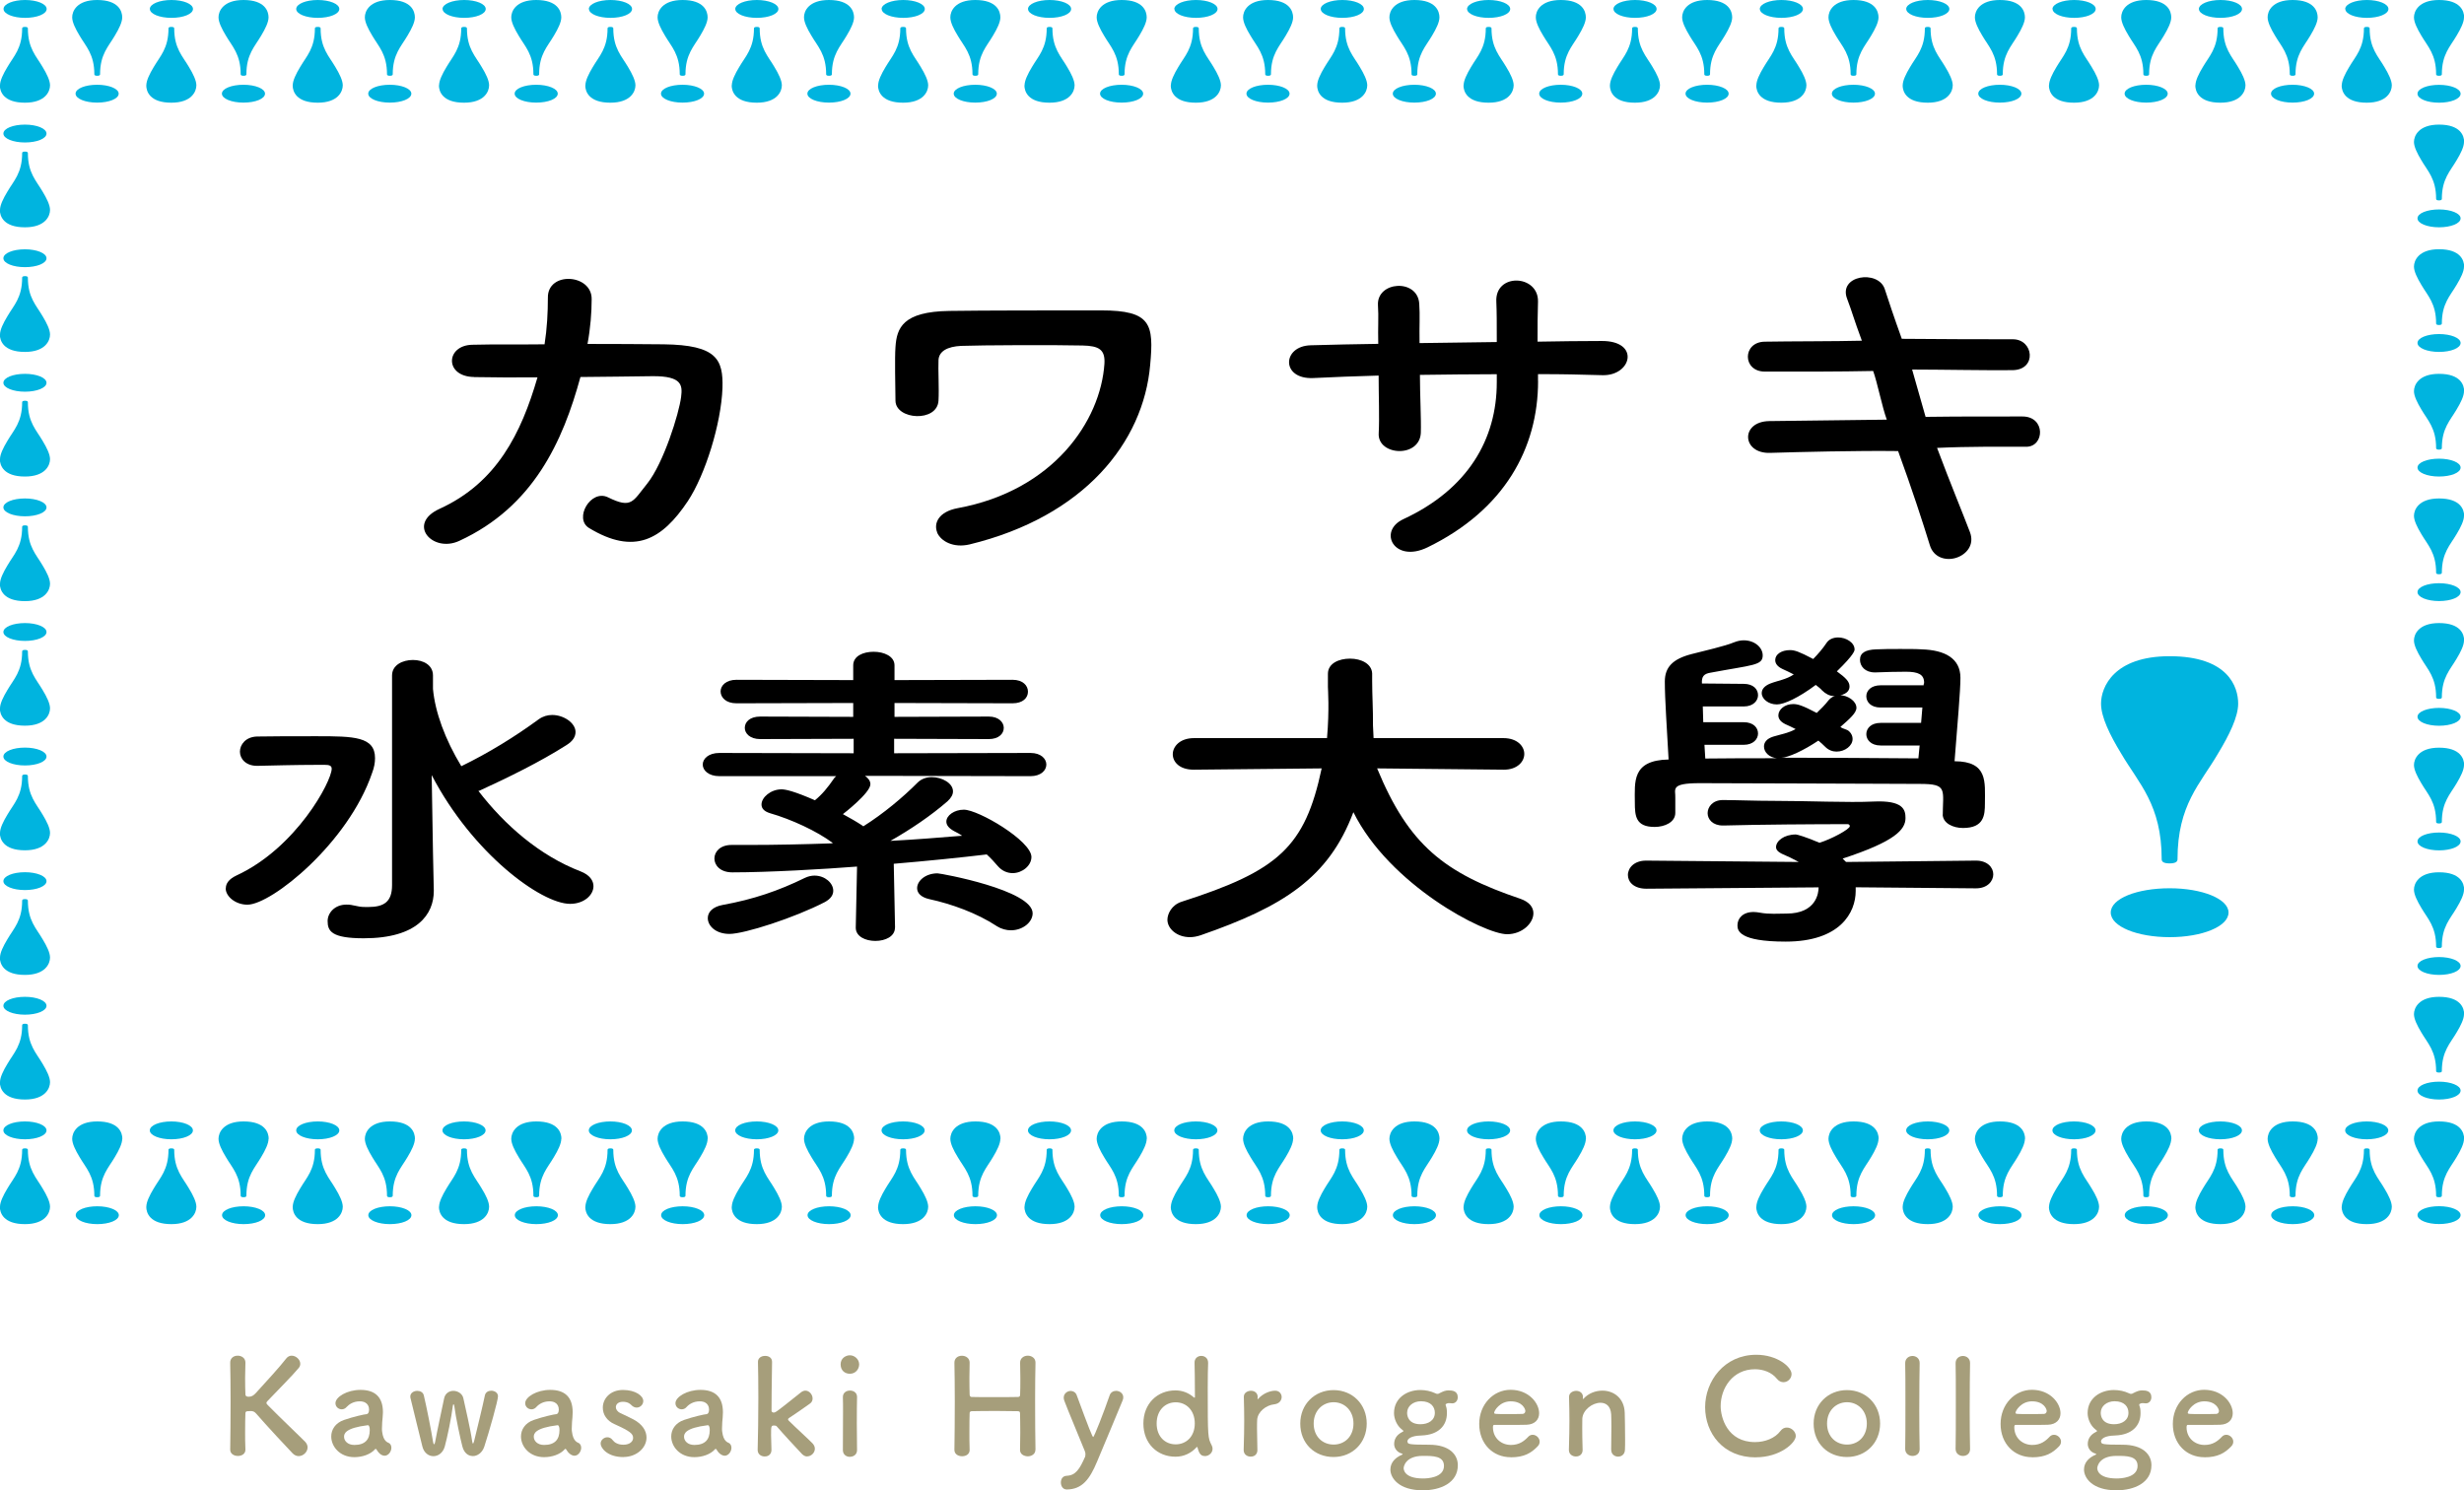 <svg height="197.81" viewBox="0 0 327 197.81" width="327" xmlns="http://www.w3.org/2000/svg"><path d="m30.55 192.42c.03-1.86.05-4.17.05-6.37 0-1.97-.02-3.83-.05-5.16-.02-.56.39-.95 1-.95.51 0 1.02.32 1.02.91v.03c-.02.7-.04 1.39-.04 2 0 .95.02 1.72.04 2.16 0 .16.03.35.45.35.37 0 .63-.16.95-.51 1.26-1.37 3.3-3.62 4.02-4.57.2-.26.46-.37.72-.37.56 0 1.14.51 1.14 1.07 0 .18-.05.37-.19.54-.77.95-2.91 3.09-4.14 4.39-.1.1-.16.19-.16.28 0 .07.05.16.16.26 1.49 1.53 4.7 4.58 5 4.91.21.23.3.49.3.72 0 .62-.58 1.16-1.18 1.16-.28 0-.54-.11-.79-.35-.6-.62-3.56-3.79-4.84-5.28-.26-.3-.47-.35-.74-.35-.12 0-.23.02-.37.02s-.33.02-.33.28c-.02.45-.04 1.38-.04 2.52 0 .7 0 1.47.04 2.28v.03c0 .56-.49.83-1 .83s-1.02-.28-1.02-.84v-.02z" fill="#a69e7b"/><path d="m50.41 192.94c-.16-.12-.31-.32-.47-.58-.02-.03-.05-.05-.07-.05-.03 0-.07.01-.1.05-.6.69-1.7 1.05-2.74 1.05-1.93 0-3.07-1.4-3.07-2.75 0-.89.53-1.79 1.7-2.19 1.21-.42 2.72-.76 3-.77.18-.02.32-.23.32-.6 0-.21-.05-1.1-1.25-1.1-.79 0-1.38.37-1.72.74-.19.23-.44.32-.65.32-.46 0-.84-.35-.84-.81 0-.84 1.55-1.77 3.32-1.77 1.93 0 2.98.95 2.98 2.97 0 .22-.02.43-.04.68-.03.26-.09.93-.09 1.46 0 .16 0 .3.02.41.16 1.4.81 1.46.95 1.56.2.14.28.37.28.61 0 .49-.39 1.05-.9 1.05-.19 0-.42-.09-.63-.26zm-1.61-3.77c-2.97.37-3.14 1.11-3.14 1.53 0 .54.47 1.09 1.37 1.09 1.42 0 2.04-.72 2.04-1.97 0-.26-.04-.65-.25-.65z" fill="#a69e7b"/><path d="m62.73 193.26c-.58 0-1.14-.39-1.37-1.28-.23-.87-.88-3.82-1.07-5.37-.02-.12-.07-.23-.1-.23s-.07.05-.09.21c-.19 1.56-.75 4.23-1.07 5.39-.23.86-.88 1.3-1.51 1.3s-1.26-.43-1.47-1.3c-.37-1.56-1.23-4.93-1.58-6.44-.02-.07-.02-.12-.02-.17 0-.49.47-.76.93-.76.39 0 .75.18.86.58.33 1.35 1 4.72 1.23 6.18.03.22.09.33.12.33.07 0 .12-.12.16-.32.25-1.4.93-4.51 1.19-5.77.14-.68.68-1 1.23-1 .58 0 1.19.37 1.32.97.23 1.08.96 4.16 1.17 5.72.04.23.07.3.11.3.05 0 .1-.16.14-.28.37-1.53 1.18-4.81 1.44-6.11.09-.42.46-.62.84-.62.44 0 .9.26.9.74 0 .56-1.16 4.67-1.82 6.69-.26.79-.9 1.25-1.53 1.25z" fill="#a69e7b"/><path d="m75.59 192.94c-.16-.12-.31-.32-.47-.58-.02-.03-.05-.05-.07-.05-.03 0-.07.01-.1.05-.6.69-1.7 1.05-2.74 1.05-1.93 0-3.07-1.4-3.07-2.75 0-.89.53-1.79 1.7-2.19 1.21-.42 2.72-.76 3-.77.18-.02.32-.23.32-.6 0-.21-.05-1.1-1.25-1.1-.79 0-1.39.37-1.72.74-.19.23-.44.32-.65.32-.46 0-.84-.35-.84-.81 0-.84 1.55-1.77 3.32-1.77 1.93 0 2.98.95 2.98 2.97 0 .22-.02.43-.03.68-.03.26-.09.93-.09 1.46 0 .16 0 .3.02.41.16 1.4.81 1.46.95 1.56.19.14.28.37.28.61 0 .49-.39 1.05-.89 1.05-.19 0-.42-.09-.63-.26zm-1.61-3.77c-2.97.37-3.14 1.11-3.14 1.53 0 .54.47 1.09 1.37 1.09 1.42 0 2.04-.72 2.04-1.97 0-.26-.04-.65-.25-.65z" fill="#a69e7b"/><path d="m82.74 193.4c-2.14 0-3.03-1.21-3.03-1.79 0-.47.44-.84.89-.84.25 0 .51.11.7.37.24.32.7.62 1.42.62.93 0 1.3-.49 1.3-.9 0-.56-.39-.89-2.44-1.82-1.09-.47-1.58-1.33-1.58-2.2 0-1.19.98-2.35 2.67-2.35s2.7.79 2.7 1.47c0 .47-.4.87-.88.87-.23 0-.49-.1-.72-.35-.18-.18-.49-.42-1.11-.42s-.93.34-.93.72c0 .26.18.58.58.77.45.22 1.25.58 1.77.86 1.21.65 1.72 1.54 1.72 2.4 0 1.37-1.32 2.58-3.07 2.58z" fill="#a69e7b"/><path d="m95.53 192.94c-.16-.12-.31-.32-.47-.58-.02-.03-.05-.05-.07-.05-.03 0-.07.01-.1.05-.6.69-1.7 1.05-2.74 1.05-1.93 0-3.07-1.4-3.07-2.75 0-.89.53-1.79 1.7-2.19 1.21-.42 2.72-.76 3-.77.18-.02.32-.23.32-.6 0-.21-.05-1.1-1.25-1.1-.79 0-1.39.37-1.72.74-.19.23-.44.32-.65.32-.46 0-.84-.35-.84-.81 0-.84 1.55-1.77 3.32-1.77 1.93 0 2.98.95 2.98 2.97 0 .22-.02.43-.03.68-.03.26-.09.93-.09 1.46 0 .16 0 .3.02.41.16 1.4.81 1.46.95 1.56.19.14.28.37.28.61 0 .49-.39 1.05-.89 1.05-.19 0-.42-.09-.63-.26zm-1.61-3.77c-2.97.37-3.14 1.11-3.14 1.53 0 .54.47 1.09 1.37 1.09 1.42 0 2.04-.72 2.04-1.97 0-.26-.04-.65-.25-.65z" fill="#a69e7b"/><path d="m107.12 193.32c-.23 0-.47-.11-.68-.32-.51-.53-2.6-2.79-3.35-3.67-.07-.09-.19-.12-.35-.12-.41 0-.41.1-.41 1.28 0 .39.02.95.05 1.93.02.37-.19.9-.9.9-.47 0-.93-.3-.93-.86v-.03c.05-1.82.09-4.46.09-6.84 0-1.97-.02-3.75-.05-4.81-.02-.47.37-.81.96-.81.46 0 .91.24.91.79v.04c-.05 1.93-.07 6.45-.07 6.45 0 .16.16.24.28.24.26 0 .33-.05 3.65-2.7.19-.14.39-.21.56-.21.53 0 .96.53.96 1.04 0 .26-.1.51-.35.68-1.04.74-1.81 1.28-2.74 1.89-.12.07-.17.14-.17.2 0 .07.05.14.14.22.9.9 2.65 2.48 3.12 2.98.21.23.3.47.3.7 0 .55-.49 1.02-1.04 1.02z" fill="#a69e7b"/><path d="m111.56 181.09c0-.86.74-1.2 1.23-1.2.63 0 1.23.53 1.23 1.2 0 .63-.47 1.25-1.23 1.25-.68 0-1.23-.44-1.23-1.25zm1.23 12.28c-.47 0-.93-.3-.93-.89 0-1.46.02-3.46.02-5.05 0-.79 0-1.49-.02-1.96-.02-.58.42-.9.95-.9.46 0 .93.28.93.84v.03c-.02.72-.03 2.1-.03 3.58 0 1.21.02 2.46.03 3.42v.03c0 .6-.47.89-.95.89z" fill="#a69e7b"/><path d="m137.41 192.44c0 .56-.51.86-1.02.86-.51-.02-1.02-.28-1.02-.84v-.03c.02-.79.03-1.58.03-2.3 0-1.1-.02-2.02-.03-2.49 0-.28-.07-.32-.33-.33-.62-.02-1.65-.03-2.7-.03-1.3 0-2.65.01-3.33.03-.14 0-.33.01-.33.28-.02.46-.03 1.39-.03 2.54 0 .7 0 1.49.03 2.3v.03c0 .56-.49.83-1 .83s-1.02-.28-1.02-.84v-.02c.03-1.86.05-4.17.05-6.37 0-1.97-.02-3.83-.05-5.16-.02-.56.39-.95 1-.95.51 0 1.02.32 1.02.91v.03c-.02.7-.03 1.41-.03 2.02 0 .95.02 1.74.03 2.18 0 .26.14.33.28.33.44.02 1.65.02 2.91.02s2.6 0 3.23-.02c.21 0 .28-.12.28-.31.02-.42.03-1.21.03-2.18 0-.63-.02-1.33-.03-2.04-.02-.58.46-.95 1.02-.95.51 0 1.02.32 1.02.91v.03c-.03 1.28-.05 3.16-.05 5.07 0 2.46.02 4.98.05 6.45v.02z" fill="#a69e7b"/><path d="m141.58 197.7c-.56 0-.79-.49-.79-.93s.23-.87.79-.89c1.16-.05 1.7-.86 2.44-2.56.02-.07.03-.16.03-.28 0-.14-.02-.3-.09-.45-.52-1.32-2.3-5.53-2.72-6.69-.05-.14-.07-.26-.07-.39 0-.54.47-.89.93-.89.31 0 .65.18.79.56 1.63 4.44 2.09 5.56 2.19 5.56.12 0 1.4-3.26 2.18-5.53.14-.42.51-.6.86-.6.47 0 .95.32.95.86 0 .12-.02.26-.09.42-.84 2.06-2.35 5.63-3.39 8.12-.98 2.35-1.98 3.67-4.02 3.69z" fill="#a69e7b"/><path d="m159.91 193.26c-.41 0-.74-.14-.98-1.11-.02-.07-.03-.1-.07-.1-.02 0-.05.03-.09.07-.68.74-1.63 1.23-2.77 1.23-2.42 0-4.26-1.76-4.26-4.4s1.84-4.4 4.26-4.4c.98 0 1.81.37 2.46.95.02.01.05.01.07.01.03 0 .05-.01.05-.07 0-2.04-.03-3.82-.05-4.56-.02-.55.39-.91.89-.91.46 0 .91.3.91.91v.09c-.03.6-.05 1.84-.05 3.32 0 6.51.02 6.56.52 7.54.09.16.12.32.12.47 0 .56-.51.97-1.02.97zm-1.35-4.32c0-1.74-1.12-2.81-2.53-2.81s-2.53 1.07-2.53 2.81 1.12 2.77 2.53 2.77 2.53-1.05 2.53-2.77z" fill="#a69e7b"/><path d="m165.05 192.45v-.03c.05-1.66.07-2.82.07-3.86s-.02-1.97-.05-3.14v-.03c0-.53.51-.79.95-.79s.89.26.89.83c0 .07-.02.12-.02.18v.07s0 .05.02.05c0 0 .04-.01.07-.07.7-.77 1.65-1.07 2.25-1.07.54 0 .86.41.86.84s-.31.9-1 .97c-1.04.11-2.19.97-2.25 2.07-.02.32-.02.68-.02 1.16 0 .68.02 1.56.05 2.81.02.37-.19.9-.89.9-.48 0-.93-.3-.93-.86z" fill="#a69e7b"/><path d="m172.56 188.95c0-2.56 1.91-4.44 4.42-4.44s4.4 1.88 4.4 4.44-1.89 4.44-4.4 4.44-4.42-1.79-4.42-4.44zm7.06 0c0-1.74-1.2-2.83-2.63-2.83s-2.65 1.09-2.65 2.83 1.19 2.79 2.65 2.79 2.63-1.07 2.63-2.79z" fill="#a69e7b"/><path d="m186.8 191.37c0 .31.21.39 2.86.39s3.81 1.28 3.81 2.72c0 2.35-2.3 3.33-4.65 3.33-3.17 0-4.3-1.62-4.3-2.76 0-.96.7-1.61 1.54-1.96.05-.02.09-.05.09-.07 0-.03-.03-.07-.16-.1-.68-.21-.97-.79-.97-1.25 0-.65.32-1.2 1-1.56.12-.07.23-.11.23-.16s-.05-.11-.2-.21c-.68-.52-1.05-1.44-1.05-2.17 0-2.04 1.76-3.07 3.48-3.07h.03c.67 0 1.35.14 1.95.42.12.07.23.09.3.09.11 0 .2-.03.28-.09.51-.26.81-.37 1.17-.37.51 0 1.25.05 1.25.91 0 .4-.25.81-.74.81-.07 0-.13 0-.2-.02-.09-.01-.18-.01-.23-.01-.19 0-.26.05-.37.1-.03.02-.07.02-.07.09 0 .02 0 .05.01.11.12.33.16.51.16 1.04 0 1.68-1.16 2.86-3.32 2.95-.74.01-1.93.16-1.93.86zm2.04 1.87c-2.32 0-2.56 1.42-2.56 1.63 0 .16.05 1.37 2.58 1.37.49 0 2.77-.07 2.77-1.67 0-1.33-1.46-1.33-2.79-1.33zm-.26-7.25c-1.04 0-1.84.65-1.84 1.54 0 .46.21 1.51 1.77 1.51 1.04 0 1.91-.51 1.91-1.52 0-.79-.53-1.53-1.84-1.53z" fill="#a69e7b"/><path d="m200.5 193.42c-2.41 0-4.19-1.81-4.19-4.42s1.89-4.53 4.16-4.53c2.42 0 3.79 1.77 3.79 3.11 0 .83-.55 1.49-1.67 1.53-.54.02-.91.02-4.32.02-.1 0-.14.14-.14.33.02 1.46 1.14 2.33 2.39 2.33 1.11 0 1.77-.53 2.28-1.07.18-.2.39-.28.6-.28.47 0 .93.42.93.91 0 .21-.07.42-.26.62-.84.88-1.79 1.46-3.56 1.46zm1.93-6.14c0-.24-.37-1.28-1.95-1.28-1.42 0-2.19 1.23-2.19 1.53 0 .16.18.16 1.81.16.72 0 1.51 0 1.98-.02.21-.01.35-.18.35-.39z" fill="#a69e7b"/><path d="m213.82 192.42c.01-.72.03-2.05.03-3.12 0-.7-.02-1.3-.03-1.58-.07-1.09-.68-1.53-1.42-1.53-1.07 0-2.35.95-2.41 2.12-.01.32-.01.72-.01 1.21 0 .72.01 1.65.05 2.9.02.37-.19.9-.89.9-.47 0-.93-.3-.93-.86v-.03c.05-1.66.07-2.82.07-3.86s-.02-1.97-.05-3.14v-.03c0-.53.51-.79.95-.79s.9.26.9.83c0 .07-.02.12-.02.18v.05s0 .03.02.03c.01 0 .05-.03.09-.07.65-.7 1.58-1.05 2.49-1.05 1.47 0 2.9.97 2.96 2.93.02.63.05 2.2.05 3.5 0 .54 0 1.04-.02 1.4-.01.63-.45.93-.91.93s-.91-.32-.91-.88v-.02z" fill="#a69e7b"/><path d="m233.01 193.44c-4.37 0-6.72-3.25-6.72-6.67s2.51-6.95 6.79-6.95c2.79 0 4.68 1.62 4.68 2.56 0 .6-.51 1.08-1.07 1.08-.32 0-.63-.14-.89-.47-.68-.84-1.79-1.25-2.9-1.25-2.97 0-4.55 2.53-4.55 4.9 0 1.47.86 4.77 4.56 4.77 1.33 0 2.65-.51 3.37-1.47.25-.34.55-.46.86-.46.6 0 1.18.53 1.18 1.12 0 .91-2.08 2.83-5.32 2.83z" fill="#a69e7b"/><path d="m240.69 188.95c0-2.56 1.91-4.44 4.42-4.44s4.4 1.88 4.4 4.44-1.89 4.44-4.4 4.44-4.42-1.79-4.42-4.44zm7.06 0c0-1.74-1.2-2.83-2.63-2.83s-2.65 1.09-2.65 2.83 1.19 2.79 2.65 2.79 2.63-1.07 2.63-2.79z" fill="#a69e7b"/><path d="m252.84 192.32c.03-1.23.03-3.72.03-6.07s0-4.58-.03-5.28c-.02-.63.45-.99.97-.99.47 0 .95.32.95.93v.03c-.02.86-.05 3.56-.05 6.3 0 1.86.02 3.74.05 5.07v.03c0 .62-.47.91-.95.91s-.97-.32-.97-.93z" fill="#a69e7b"/><path d="m259.53 192.32c.03-1.23.03-3.72.03-6.07s0-4.58-.03-5.28c-.02-.63.46-.99.97-.99.47 0 .95.32.95.93v.03c-.02.86-.05 3.56-.05 6.3 0 1.86.02 3.74.05 5.07v.03c0 .62-.47.91-.95.91s-.97-.32-.97-.93z" fill="#a69e7b"/><path d="m269.69 193.42c-2.41 0-4.19-1.81-4.19-4.42s1.89-4.53 4.16-4.53c2.42 0 3.79 1.77 3.79 3.11 0 .83-.55 1.49-1.67 1.53-.54.02-.91.02-4.32.02-.1 0-.14.14-.14.33.02 1.46 1.14 2.33 2.39 2.33 1.11 0 1.77-.53 2.28-1.07.18-.2.39-.28.6-.28.47 0 .93.42.93.91 0 .21-.07.42-.26.62-.84.88-1.79 1.46-3.56 1.46zm1.93-6.14c0-.24-.37-1.28-1.95-1.28-1.42 0-2.19 1.23-2.19 1.53 0 .16.18.16 1.81.16.72 0 1.51 0 1.98-.02.21-.01.35-.18.35-.39z" fill="#a69e7b"/><path d="m278.85 191.37c0 .31.21.39 2.86.39s3.81 1.28 3.81 2.72c0 2.35-2.3 3.33-4.65 3.33-3.17 0-4.3-1.62-4.3-2.76 0-.96.7-1.61 1.54-1.96.05-.02.09-.05.09-.07 0-.03-.03-.07-.16-.1-.68-.21-.97-.79-.97-1.25 0-.65.32-1.2 1-1.56.12-.07.23-.11.23-.16s-.05-.11-.2-.21c-.68-.52-1.05-1.44-1.05-2.17 0-2.04 1.76-3.07 3.48-3.07h.03c.67 0 1.35.14 1.95.42.12.07.23.09.3.09.11 0 .2-.03.28-.09.51-.26.81-.37 1.17-.37.51 0 1.25.05 1.25.91 0 .4-.25.81-.74.81-.07 0-.13 0-.2-.02-.09-.01-.18-.01-.23-.01-.19 0-.26.05-.37.1-.03.02-.07.02-.07.09 0 .02 0 .05.01.11.12.33.16.51.16 1.04 0 1.68-1.16 2.86-3.32 2.95-.74.01-1.93.16-1.93.86zm2.04 1.87c-2.32 0-2.56 1.42-2.56 1.63 0 .16.05 1.37 2.58 1.37.49 0 2.77-.07 2.77-1.67 0-1.33-1.46-1.33-2.79-1.33zm-.26-7.25c-1.04 0-1.84.65-1.84 1.54 0 .46.21 1.51 1.77 1.51 1.04 0 1.91-.51 1.91-1.52 0-.79-.53-1.53-1.84-1.53z" fill="#a69e7b"/><path d="m292.55 193.42c-2.41 0-4.19-1.81-4.19-4.42s1.89-4.53 4.16-4.53c2.42 0 3.79 1.77 3.79 3.11 0 .83-.55 1.49-1.67 1.53-.54.02-.91.02-4.32.02-.1 0-.14.14-.14.33.02 1.46 1.14 2.33 2.39 2.33 1.11 0 1.77-.53 2.28-1.07.18-.2.39-.28.6-.28.47 0 .93.42.93.91 0 .21-.07.42-.26.62-.84.88-1.79 1.46-3.56 1.46zm1.93-6.14c0-.24-.37-1.28-1.95-1.28-1.42 0-2.19 1.23-2.19 1.53 0 .16.18.16 1.81.16.72 0 1.51 0 1.98-.02.21-.01.35-.18.35-.39z" fill="#a69e7b"/><path d="m255.56 55.33c4.95-.07 9.39-.04 12.83-.05 3.12-.01 2.96 4.02.51 4.02-3.55 0-7.55-.05-11.83.15 1.77 4.73 3.31 8.41 4.36 11.17.66 1.73-.5 3-1.83 3.42s-2.99 0-3.49-1.68c-.89-2.9-2.43-7.63-4.21-12.49-5.44-.07-13.02.12-16.99.24-3.77.12-3.97-4.16-.1-4.22 3.34-.05 10.4-.12 15.59-.19-.61-1.64-1.25-4.91-1.81-6.46-4.01.09-11.19.1-14.4.08-2.97-.02-2.97-3.92 0-3.97 3.29-.06 9.42-.04 12.9-.13-1.11-2.99-1.28-3.79-1.94-5.52-1.27-3.18 4.09-3.93 4.97-1.36.55 1.68 1.16 3.54 2.27 6.63 3.93.05 11.99.06 14.74.06s3.23 4.03 0 4.1c-2.66.05-9.88-.08-13.37-.08l1.79 6.29"/><path d="m62.91 50.04c-3.95-.06-3.78-4.2-.24-4.28 3.15-.08 5.61-.01 9.6-.06.33-2.1.44-4.21.44-6.18-.06-3.55 5.86-3.18 5.81.19 0 1.78-.16 3.84-.55 5.94 2.27 0 8.18.02 10.11.05 7.06.09 7.91 2.01 7.8 5.8-.17 4.73-2.28 11.51-4.6 15.02-3.43 5.14-7.11 7.2-13.11 3.56-2.04-1.24.22-5.19 2.52-4.07 3.16 1.55 3.27.56 5.21-1.83 2.16-2.71 4.22-9.3 4.49-11.49.18-1.49.21-2.79-3.79-2.76-1.72.01-7.36.11-9.57.11-2.32 8.51-6.22 17.21-16.08 21.75-3.54 1.64-7.03-2.25-2.6-4.26 7.58-3.46 10.82-10.01 12.98-17.44-3.72.02-5.53 0-8.41-.04"/><path d="m124.38 70.68c-.5-1.21.17-2.76 2.71-3.23 12.73-2.34 18.98-11.6 19.48-19.18.11-1.87-.72-2.36-2.88-2.41-3.84-.09-13.44-.05-16.15.05-1.77.09-2.93.68-2.99 1.89-.06 1.22.09 3.78 0 5.37-.15 2.92-5.68 2.57-5.71.02-.02-1.97-.11-5.72 0-7.13.17-2.52.95-4.7 7.15-4.79 4.54-.07 13.9-.07 20.15-.07 6.64 0 7 1.83 6.5 7.25-.89 10.24-8.74 20.11-23.96 23.81-2.16.51-3.82-.42-4.32-1.59"/><path d="m204.12 50.56c0 8.94-4.48 17.13-14.67 22.09-4.43 2.15-6.64-2.15-3.21-3.74 8.58-3.98 12.4-10.62 12.4-18.16v-1.08c-2.99 0-7.27.05-10.2.09 0 2.67.18 5.85.12 7.68-.06 1.59-1.38 2.43-2.82 2.43s-2.88-.84-2.77-2.39c.11-1.92-.01-5.06-.01-7.63-3.49.09-5.57.19-8.67.33-4.32.19-4.15-4.26-.33-4.35 3.32-.09 5.46-.14 8.95-.19-.06-2.2.07-3.55-.04-5.14-.17-3.18 5.26-3.56 5.48-.19.11 1.54 0 2.94.04 5.23 2.99-.05 7.27-.09 10.25-.14 0-2.43 0-4.02-.06-5.33-.22-3.88 5.59-3.65 5.53-.05-.06 1.87-.06 3.22-.06 5.33 3.54-.05 5.14-.09 8.46-.09 5.2-.05 4.04 4.63.17 4.54-3.43-.09-4.97-.14-8.57-.14v.89"/><path d="m29.97 117.89c0-.6.39-1.2 1.38-1.67 7.97-3.67 12.67-12.52 12.67-14.19 0-.43-.39-.51-.89-.51h-1.16c-2.6 0-6.03.09-7.75.13h-.11c-1.49 0-2.27-.94-2.27-1.88s.77-1.97 2.27-2.01c1.71-.04 5.09-.04 7.91-.04 4.93 0 7.75.04 7.75 2.91 0 .6-.11 1.24-.39 1.97-3.15 9.27-13.34 17.48-16.55 17.48-1.55 0-2.88-1.07-2.88-2.18m22.08-28.25c0-1.37 1.38-2.05 2.77-2.05s2.66.68 2.66 2.05v1.79c.28 3.08 1.61 6.71 3.76 10.26 3.6-1.75 7.08-3.89 10.29-6.24.55-.39 1.16-.56 1.77-.56 1.55 0 3.1 1.07 3.1 2.26 0 .6-.33 1.2-1.22 1.75-3.49 2.22-7.69 4.28-11.51 6.03l-.16.04c3.48 4.53 8.13 8.59 13.56 10.68 1.22.47 1.71 1.24 1.71 1.96 0 1.2-1.27 2.35-3.1 2.35-3.82 0-12.95-6.67-18.37-17.09l.17 10.21.11 5.09v.08c0 3.08-2.16 6.28-9.3 6.28-4.28 0-4.79-.96-4.79-2.29 0-1.07.94-2.18 2.49-2.18.22 0 .39 0 .61.04 1.38.26 1.07.28 2.28.28 2.1 0 3.17-.68 3.17-2.91v-27.86z"/><path d="m118.77 123.14c0 1.15-1.27 1.75-2.6 1.75s-2.6-.6-2.6-1.75v-.04l.17-8.08c-4.32.34-11.73.77-16.55.77-1.61 0-2.38-.94-2.38-1.84s.77-1.8 2.27-1.8h2.27c3.54 0 7.25-.08 11.01-.21l.17-.04c-2.1-1.58-5.53-3.16-8.36-3.97-.83-.26-1.11-.68-1.11-1.15 0-.94 1.22-2.01 2.66-2.01.55 0 1.71.26 4.43 1.45.94-.77 1.66-1.62 2.6-2.99l.22-.21h-15.5c-1.44 0-2.21-.77-2.21-1.54s.77-1.54 2.21-1.54l17.82.04v-1.92l-12.4.04c-1.38 0-2.05-.77-2.05-1.49 0-.77.66-1.5 2.05-1.5l12.34.04v-1.84l-15.5.04c-1.38 0-2.1-.77-2.1-1.58 0-.77.72-1.54 2.1-1.54l15.5.04v-1.96c0-1.24 1.33-1.8 2.71-1.8s2.77.6 2.77 1.8v1.96l15.66-.04c1.38 0 2.05.77 2.05 1.58s-.66 1.54-2.05 1.54l-15.66-.04v1.84l12.51-.04c1.33 0 1.99.77 1.99 1.5 0 .77-.66 1.49-1.99 1.49l-12.56-.04v1.92l18.1-.04c1.38 0 2.1.77 2.1 1.54s-.72 1.54-2.1 1.54l-20.59-.04h-1.38c.44.3.72.68.72 1.11 0 1.15-3.54 3.89-3.65 3.97.94.51 1.83 1.02 2.54 1.49l.17.13c2.71-1.71 5.26-3.85 7.25-5.85.5-.47 1.16-.68 1.83-.68 1.38 0 2.82.81 2.82 1.88 0 .43-.22.85-.72 1.32-2.21 1.92-4.87 3.72-7.58 5.26 3.27-.17 6.47-.43 9.52-.68-.33-.21-.67-.43-1.05-.6-.72-.39-1.05-.81-1.05-1.28 0-.81 1.05-1.58 2.32-1.58 1.94 0 8.97 4.14 8.97 6.28 0 1.15-1.22 2.14-2.49 2.14-.66 0-1.38-.26-1.94-.9-.44-.51-.94-1.07-1.5-1.58-3.6.43-7.86.86-12.34 1.24l.17 8.46v.04m-21.97.81c-1.83 0-2.88-1.07-2.88-2.1 0-.77.61-1.5 1.99-1.75 4.04-.73 7.42-1.88 10.9-3.59.44-.21.89-.3 1.27-.3 1.38 0 2.49.98 2.49 2.01 0 .56-.33 1.07-1.11 1.5-4.04 2.09-10.68 4.23-12.67 4.23zm35.48-1.03c-2.66-1.75-6.03-2.95-8.97-3.59-1.16-.26-1.61-.85-1.61-1.45 0-.98 1.11-1.97 2.71-1.97.44 0 12.62 2.22 12.62 5.3 0 1.2-1.33 2.26-2.88 2.26-.61 0-1.27-.17-1.88-.55z"/><path d="m199.53 102.16-16.77-.17c4.19 10.15 8.88 13.89 19.02 17.31 1.22.43 1.72 1.15 1.72 1.92 0 1.32-1.49 2.78-3.49 2.78-3.04 0-15.61-6.54-20.4-16.2-3.28 8.73-9.3 12.53-20.25 16.33-.5.17-1 .26-1.44.26-1.77 0-2.99-1.15-2.99-2.31 0-.77.55-1.96 1.88-2.39 12.82-4.11 16.37-7.23 18.59-17.7l-16.93.17h-.06c-1.88 0-2.77-1.03-2.77-2.05s.94-2.14 2.82-2.14h17.65c.33-3.8.12-6.45.12-6.79v-1.75c0-1.37 1.44-2.01 2.93-2.01s2.88.68 2.94 1.96v.94c0 2.01.13 3.83.11 5.98l.08 1.67h17.23c1.83 0 2.77 1.07 2.77 2.1s-.94 2.09-2.71 2.09h-.06"/><g fill="#00b4df"><path d="m297.03 93.39c0 1.76-1.17 4.15-2.68 6.64-2.33 4-5.37 6.77-5.37 14.03 0 .29-.23.54-1.05.54s-1.05-.24-1.05-.54c0-7.26-3.03-10.04-5.37-14.03-1.52-2.49-2.68-4.88-2.68-6.64 0-2.19 1.7-6.29 9.1-6.29 7.81 0 9.1 4.1 9.1 6.29m-1.28 27.73c0 1.85-3.5 3.27-7.81 3.27s-7.82-1.41-7.82-3.27 3.5-3.22 7.82-3.22 7.81 1.41 7.81 3.22z"/><path d="m35.64 2.3c0 .64-.43 1.52-.98 2.43-.85 1.46-1.96 2.47-1.96 5.13 0 .11-.09.2-.38.2s-.38-.09-.38-.2c0-2.66-1.11-3.67-1.96-5.13-.55-.91-.98-1.79-.98-2.43-.01-.8.61-2.3 3.32-2.3 2.85 0 3.32 1.5 3.32 2.3m-.47 10.13c0 .68-1.28 1.19-2.86 1.19s-2.86-.52-2.86-1.19 1.28-1.18 2.86-1.18 2.86.52 2.86 1.18z"/><path d="m38.85 11.33c0-.64.43-1.52.98-2.43.85-1.46 1.96-2.47 1.96-5.13 0-.11.08-.2.38-.2s.38.09.38.2c0 2.66 1.11 3.67 1.96 5.13.55.91.98 1.79.98 2.43 0 .8-.62 2.3-3.32 2.3-2.86 0-3.33-1.5-3.33-2.3m.47-10.13c0-.68 1.28-1.2 2.86-1.2s2.86.52 2.86 1.19-1.28 1.18-2.86 1.18-2.86-.52-2.86-1.18z"/><path d="m55.06 2.3c0 .64-.43 1.52-.98 2.43-.85 1.46-1.96 2.47-1.96 5.13 0 .11-.09.2-.38.2s-.38-.09-.38-.2c0-2.66-1.11-3.67-1.96-5.13-.55-.91-.98-1.79-.98-2.43-.01-.8.61-2.3 3.32-2.3 2.86 0 3.32 1.5 3.32 2.3m-.47 10.13c0 .68-1.28 1.19-2.86 1.19s-2.86-.52-2.86-1.19 1.28-1.18 2.86-1.18 2.86.52 2.86 1.18z"/><path d="m58.27 11.33c0-.64.43-1.52.98-2.43.85-1.46 1.96-2.47 1.96-5.13 0-.11.09-.2.38-.2s.38.09.38.2c0 2.66 1.11 3.67 1.96 5.13.56.91.98 1.79.98 2.43 0 .8-.62 2.3-3.33 2.3-2.86 0-3.33-1.5-3.33-2.3m.47-10.13c.02-.68 1.3-1.2 2.88-1.2s2.86.52 2.86 1.19-1.28 1.18-2.86 1.18-2.86-.52-2.86-1.18z"/><path d="m74.49 2.3c0 .64-.43 1.52-.98 2.43-.85 1.46-1.96 2.47-1.96 5.13 0 .11-.09.2-.38.2s-.38-.09-.38-.2c0-2.66-1.11-3.67-1.96-5.13-.55-.91-.98-1.79-.98-2.43-.01-.8.61-2.3 3.31-2.3 2.86 0 3.33 1.5 3.33 2.3m-.47 10.13c0 .68-1.28 1.19-2.86 1.19s-2.86-.52-2.86-1.19 1.28-1.18 2.86-1.18 2.86.52 2.86 1.18z"/><path d="m77.69 11.33c0-.64.43-1.52.98-2.43.85-1.46 1.96-2.47 1.96-5.13 0-.11.08-.2.38-.2s.38.09.38.2c0 2.66 1.11 3.67 1.96 5.13.55.91.98 1.79.98 2.43 0 .8-.62 2.3-3.33 2.3-2.86 0-3.33-1.5-3.33-2.3m.47-10.13c.02-.68 1.3-1.2 2.88-1.2s2.86.52 2.86 1.19-1.28 1.18-2.86 1.18-2.86-.52-2.86-1.18z"/><path d="m93.91 2.3c0 .64-.43 1.52-.98 2.43-.85 1.46-1.96 2.47-1.96 5.13 0 .11-.09.2-.38.2s-.38-.09-.38-.2c0-2.66-1.11-3.67-1.96-5.13-.55-.91-.98-1.79-.98-2.43-.01-.8.61-2.3 3.32-2.3 2.85 0 3.32 1.5 3.32 2.3m-.47 10.13c0 .68-1.28 1.19-2.86 1.19s-2.86-.52-2.86-1.19 1.28-1.18 2.86-1.18 2.86.52 2.86 1.18z"/><path d="m97.12 11.33c0-.64.43-1.52.98-2.43.85-1.46 1.96-2.47 1.96-5.13 0-.11.09-.2.38-.2s.38.09.38.2c0 2.66 1.11 3.67 1.96 5.13.55.91.98 1.79.98 2.43 0 .8-.62 2.3-3.33 2.3-2.86 0-3.33-1.5-3.33-2.3m.47-10.13c.02-.68 1.3-1.2 2.87-1.2s2.86.52 2.86 1.19-1.28 1.18-2.86 1.18-2.86-.52-2.86-1.18z"/><path d="m113.34 2.3c0 .64-.43 1.52-.98 2.43-.85 1.46-1.96 2.47-1.96 5.13 0 .11-.08.2-.38.2s-.38-.09-.38-.2c0-2.66-1.11-3.67-1.96-5.13-.55-.91-.98-1.79-.98-2.43-.02-.8.61-2.3 3.31-2.3 2.86 0 3.33 1.5 3.33 2.3m-.47 10.13c0 .68-1.28 1.19-2.86 1.19s-2.86-.52-2.86-1.19 1.28-1.18 2.86-1.18 2.86.52 2.86 1.18z"/><path d="m116.54 11.33c0-.64.43-1.52.98-2.43.85-1.46 1.96-2.47 1.96-5.13 0-.11.08-.2.38-.2s.38.09.38.2c0 2.66 1.11 3.67 1.96 5.13.55.91.98 1.79.98 2.43 0 .8-.62 2.3-3.33 2.3-2.86 0-3.33-1.5-3.33-2.3m.47-10.13c.02-.68 1.3-1.2 2.88-1.2s2.86.52 2.86 1.19-1.28 1.18-2.86 1.18-2.86-.52-2.86-1.18z"/><path d="m132.76 2.3c0 .64-.43 1.52-.98 2.43-.85 1.46-1.96 2.47-1.96 5.13 0 .11-.09.2-.38.2s-.38-.09-.38-.2c0-2.66-1.11-3.67-1.96-5.13-.56-.91-.98-1.79-.98-2.43-.01-.8.61-2.3 3.31-2.3 2.86 0 3.33 1.5 3.33 2.3m-.47 10.13c0 .68-1.28 1.19-2.86 1.19s-2.86-.52-2.86-1.19 1.28-1.18 2.86-1.18 2.86.52 2.86 1.18z"/><path d="m135.97 11.33c0-.64.43-1.52.98-2.43.85-1.46 1.96-2.47 1.96-5.13 0-.11.09-.2.38-.2s.38.09.38.2c0 2.66 1.11 3.67 1.96 5.13.55.91.98 1.79.98 2.43 0 .8-.62 2.3-3.33 2.3-2.86 0-3.33-1.5-3.33-2.3m.47-10.13c.02-.68 1.29-1.2 2.87-1.2s2.86.52 2.86 1.19-1.28 1.18-2.86 1.18-2.86-.52-2.86-1.18z"/><path d="m152.18 2.3c0 .64-.43 1.52-.98 2.43-.85 1.46-1.96 2.47-1.96 5.13 0 .11-.08.2-.38.2s-.38-.09-.38-.2c0-2.66-1.11-3.67-1.96-5.13-.55-.91-.98-1.79-.98-2.43-.01-.8.61-2.3 3.32-2.3 2.86 0 3.32 1.5 3.32 2.3m-.47 10.13c0 .68-1.28 1.19-2.86 1.19s-2.86-.52-2.86-1.19 1.28-1.18 2.86-1.18 2.86.52 2.86 1.18z"/><path d="m155.39 11.33c0-.64.43-1.52.98-2.43.85-1.46 1.96-2.47 1.96-5.13 0-.11.09-.2.38-.2s.38.09.38.2c0 2.66 1.11 3.67 1.96 5.13.55.91.98 1.79.98 2.43 0 .8-.62 2.3-3.33 2.3-2.86 0-3.33-1.5-3.33-2.3m.47-10.13c.02-.68 1.3-1.2 2.88-1.2s2.86.52 2.86 1.19-1.28 1.18-2.86 1.18-2.86-.52-2.86-1.18z"/><path d="m171.61 2.3c0 .64-.43 1.52-.98 2.43-.85 1.46-1.96 2.47-1.96 5.13 0 .11-.09.2-.38.2s-.38-.09-.38-.2c0-2.66-1.11-3.67-1.96-5.13-.56-.91-.98-1.79-.98-2.43-.01-.8.61-2.3 3.31-2.3 2.86 0 3.33 1.5 3.33 2.3m-.47 10.13c0 .68-1.28 1.19-2.86 1.19s-2.86-.52-2.86-1.19 1.28-1.18 2.86-1.18 2.86.52 2.86 1.18z"/><path d="m174.81 11.33c0-.64.43-1.52.98-2.43.85-1.46 1.96-2.47 1.96-5.13 0-.11.09-.2.38-.2s.38.09.38.2c0 2.66 1.11 3.67 1.96 5.13.55.91.98 1.79.98 2.43 0 .8-.62 2.3-3.33 2.3-2.86 0-3.32-1.5-3.32-2.3m.47-10.13c.01-.68 1.29-1.2 2.87-1.2s2.86.52 2.86 1.19-1.28 1.18-2.86 1.18-2.86-.52-2.86-1.18z"/><path d="m191.03 2.3c0 .64-.43 1.52-.98 2.43-.85 1.46-1.96 2.47-1.96 5.13 0 .11-.08.2-.38.2s-.38-.09-.38-.2c0-2.66-1.11-3.67-1.96-5.13-.55-.91-.98-1.79-.98-2.43-.01-.8.61-2.3 3.32-2.3 2.85 0 3.32 1.5 3.32 2.3m-.47 10.13c0 .68-1.28 1.19-2.86 1.19s-2.86-.52-2.86-1.19 1.28-1.18 2.86-1.18 2.86.52 2.86 1.18z"/><path d="m194.24 11.33c0-.64.43-1.52.98-2.43.85-1.46 1.96-2.47 1.96-5.13 0-.11.09-.2.38-.2s.38.09.38.2c0 2.66 1.11 3.67 1.96 5.13.56.91.98 1.79.98 2.43 0 .8-.62 2.3-3.33 2.3-2.86 0-3.33-1.5-3.33-2.3m.47-10.13c.02-.68 1.3-1.2 2.87-1.2s2.86.52 2.86 1.19-1.28 1.18-2.86 1.18-2.86-.52-2.86-1.18z"/><path d="m210.46 2.3c0 .64-.43 1.52-.98 2.43-.85 1.46-1.96 2.47-1.96 5.13 0 .11-.09.2-.38.2s-.38-.09-.38-.2c0-2.66-1.11-3.67-1.96-5.13-.56-.91-.98-1.79-.98-2.43-.02-.8.6-2.3 3.31-2.3 2.86 0 3.33 1.5 3.33 2.3m-.47 10.13c0 .68-1.28 1.19-2.86 1.19s-2.86-.52-2.86-1.19 1.28-1.18 2.86-1.18 2.86.52 2.86 1.18z"/><path d="m213.66 11.33c0-.64.43-1.52.98-2.43.85-1.46 1.96-2.47 1.96-5.13 0-.11.08-.2.38-.2s.38.09.38.2c0 2.66 1.11 3.67 1.96 5.13.55.91.98 1.79.98 2.43 0 .8-.62 2.3-3.33 2.3-2.86 0-3.32-1.5-3.32-2.3m.47-10.13c.01-.68 1.29-1.2 2.87-1.2s2.86.52 2.86 1.19-1.28 1.18-2.86 1.18-2.86-.52-2.86-1.18z"/><path d="m229.88 2.3c0 .64-.43 1.52-.98 2.43-.85 1.46-1.96 2.47-1.96 5.13 0 .11-.09.2-.38.2s-.38-.09-.38-.2c0-2.66-1.11-3.67-1.96-5.13-.55-.91-.98-1.79-.98-2.43-.01-.8.61-2.3 3.32-2.3 2.85 0 3.32 1.5 3.32 2.3m-.47 10.13c0 .68-1.28 1.19-2.86 1.19s-2.86-.52-2.86-1.19 1.28-1.18 2.86-1.18 2.86.52 2.86 1.18z"/><path d="m233.09 11.33c0-.64.43-1.52.98-2.43.85-1.46 1.96-2.47 1.96-5.13 0-.11.09-.2.38-.2s.38.09.38.2c0 2.66 1.11 3.67 1.96 5.13.56.91.98 1.79.98 2.43 0 .8-.62 2.3-3.33 2.3-2.86 0-3.33-1.5-3.33-2.3m.47-10.13c.01-.68 1.29-1.2 2.87-1.2s2.86.52 2.86 1.19-1.28 1.18-2.86 1.18-2.86-.52-2.86-1.18z"/><path d="m249.3 2.3c0 .64-.43 1.52-.98 2.43-.85 1.46-1.96 2.47-1.96 5.13 0 .11-.09.2-.38.2s-.38-.09-.38-.2c0-2.66-1.11-3.67-1.96-5.13-.55-.91-.98-1.79-.98-2.43-.01-.8.61-2.3 3.32-2.3 2.85 0 3.32 1.5 3.32 2.3m-.47 10.13c0 .68-1.28 1.19-2.86 1.19s-2.86-.52-2.86-1.19 1.28-1.18 2.86-1.18 2.86.52 2.86 1.18z"/><path d="m252.51 11.33c0-.64.43-1.52.98-2.43.85-1.46 1.96-2.47 1.96-5.13 0-.11.08-.2.38-.2s.38.09.38.2c0 2.66 1.11 3.67 1.96 5.13.55.91.98 1.79.98 2.43 0 .8-.62 2.3-3.32 2.3-2.86 0-3.33-1.5-3.33-2.3m.47-10.13c.01-.68 1.29-1.2 2.87-1.2s2.86.52 2.86 1.19-1.28 1.18-2.86 1.18-2.86-.52-2.86-1.18z"/><path d="m268.73 2.3c0 .64-.43 1.52-.98 2.43-.85 1.46-1.96 2.47-1.96 5.13 0 .11-.09.2-.38.2s-.38-.09-.38-.2c0-2.66-1.11-3.67-1.96-5.13-.55-.91-.98-1.79-.98-2.43-.01-.8.61-2.3 3.31-2.3 2.86 0 3.33 1.5 3.33 2.3m-.47 10.13c0 .68-1.28 1.19-2.86 1.19s-2.86-.52-2.86-1.19 1.28-1.18 2.86-1.18 2.86.52 2.86 1.18z"/><path d="m271.93 11.33c0-.64.43-1.52.98-2.43.85-1.46 1.96-2.47 1.96-5.13 0-.11.09-.2.38-.2s.38.09.38.2c0 2.66 1.11 3.67 1.96 5.13.56.91.98 1.79.98 2.43 0 .8-.62 2.3-3.33 2.3-2.86 0-3.33-1.5-3.33-2.3m.47-10.13c.02-.68 1.3-1.2 2.88-1.2s2.86.52 2.86 1.19-1.28 1.18-2.86 1.18-2.86-.52-2.86-1.18z"/><path d="m288.15 2.3c0 .64-.43 1.52-.98 2.43-.85 1.46-1.96 2.47-1.96 5.13 0 .11-.08.2-.38.2s-.38-.09-.38-.2c0-2.66-1.11-3.67-1.96-5.13-.55-.91-.98-1.79-.98-2.43-.01-.8.61-2.3 3.32-2.3 2.85 0 3.32 1.5 3.32 2.3m-.47 10.13c0 .68-1.28 1.19-2.86 1.19s-2.86-.52-2.86-1.19 1.28-1.18 2.86-1.18 2.86.52 2.86 1.18z"/><path d="m291.36 11.33c0-.64.43-1.52.98-2.43.85-1.46 1.96-2.47 1.96-5.13 0-.11.08-.2.38-.2s.38.09.38.2c0 2.66 1.11 3.67 1.96 5.13.55.91.98 1.79.98 2.43 0 .8-.62 2.3-3.33 2.3-2.86 0-3.33-1.5-3.33-2.3m.47-10.13c.02-.68 1.29-1.2 2.87-1.2s2.86.52 2.86 1.19-1.28 1.18-2.86 1.18-2.86-.52-2.86-1.18z"/><path d="m307.58 2.3c0 .64-.43 1.52-.98 2.43-.85 1.46-1.96 2.47-1.96 5.13 0 .11-.09.2-.38.2s-.38-.09-.38-.2c0-2.66-1.11-3.67-1.96-5.13-.55-.91-.98-1.79-.98-2.43-.02-.8.6-2.3 3.31-2.3 2.86 0 3.33 1.5 3.33 2.3m-.47 10.13c0 .68-1.28 1.19-2.86 1.19s-2.86-.52-2.86-1.19 1.28-1.18 2.86-1.18 2.86.52 2.86 1.18z"/><path d="m310.78 11.33c0-.64.43-1.52.98-2.43.85-1.46 1.96-2.47 1.96-5.13 0-.11.09-.2.38-.2s.38.09.38.2c0 2.66 1.11 3.67 1.96 5.13.55.91.98 1.79.98 2.43 0 .8-.62 2.3-3.33 2.3-2.86 0-3.33-1.5-3.33-2.3m.47-10.13c.02-.68 1.3-1.2 2.88-1.2s2.86.52 2.86 1.19-1.28 1.18-2.86 1.18-2.86-.52-2.86-1.18z"/><path d="m35.64 151.15c0 .64-.43 1.52-.98 2.43-.85 1.46-1.96 2.47-1.96 5.13 0 .11-.09.2-.38.2s-.38-.09-.38-.2c0-2.66-1.11-3.67-1.96-5.13-.55-.91-.98-1.78-.98-2.43 0-.8.62-2.3 3.33-2.3 2.86 0 3.33 1.5 3.33 2.3m-.47 10.14c0 .68-1.28 1.19-2.86 1.19s-2.86-.52-2.86-1.19 1.28-1.18 2.86-1.18 2.86.52 2.86 1.18z"/><path d="m38.85 160.18c0-.64.43-1.52.98-2.43.85-1.46 1.96-2.47 1.96-5.13 0-.11.08-.2.38-.2s.38.09.38.2c0 2.66 1.11 3.67 1.96 5.13.55.91.98 1.78.98 2.43 0 .8-.62 2.3-3.32 2.3-2.86 0-3.33-1.5-3.33-2.3m.47-10.14c0-.68 1.28-1.19 2.86-1.19s2.86.52 2.86 1.19-1.28 1.18-2.86 1.18-2.86-.52-2.86-1.18z"/><path d="m16.22 2.3c0 .64-.43 1.52-.98 2.43-.85 1.46-1.96 2.47-1.96 5.13 0 .11-.09.2-.38.2s-.38-.09-.38-.2c0-2.66-1.11-3.67-1.96-5.13-.55-.91-.98-1.79-.98-2.43-.01-.8.61-2.3 3.31-2.3 2.86 0 3.33 1.5 3.33 2.3m-.47 10.13c0 .68-1.28 1.19-2.86 1.19s-2.86-.52-2.86-1.19 1.28-1.18 2.86-1.18 2.86.52 2.86 1.18z"/><path d="m19.42 11.33c0-.64.43-1.52.98-2.43.85-1.46 1.96-2.47 1.96-5.13 0-.11.08-.2.38-.2s.38.09.38.2c0 2.66 1.11 3.67 1.96 5.13.55.91.98 1.79.98 2.43 0 .8-.62 2.3-3.32 2.3-2.86 0-3.33-1.5-3.33-2.3m.47-10.13c.01-.68 1.29-1.2 2.87-1.2s2.86.52 2.86 1.19-1.28 1.18-2.86 1.18-2.86-.52-2.86-1.18z"/><path d="m16.22 151.15c0 .64-.43 1.52-.98 2.43-.85 1.46-1.96 2.47-1.96 5.13 0 .11-.09.2-.38.2s-.38-.09-.38-.2c0-2.66-1.11-3.67-1.96-5.13-.55-.91-.98-1.78-.98-2.43 0-.8.62-2.3 3.33-2.3 2.86 0 3.33 1.5 3.33 2.3m-.47 10.14c0 .68-1.28 1.19-2.86 1.19s-2.86-.52-2.86-1.19 1.28-1.18 2.86-1.18 2.86.52 2.86 1.18z"/><path d="m19.42 160.18c0-.64.43-1.52.98-2.43.85-1.46 1.96-2.47 1.96-5.13 0-.11.08-.2.38-.2s.38.09.38.2c0 2.66 1.11 3.67 1.96 5.13.55.91.98 1.78.98 2.43 0 .8-.62 2.3-3.32 2.3-2.86 0-3.33-1.5-3.33-2.3m.47-10.14c0-.68 1.28-1.19 2.86-1.19s2.86.52 2.86 1.19-1.28 1.18-2.86 1.18-2.86-.52-2.86-1.18z"/><path d="m55.06 151.15c0 .64-.43 1.52-.98 2.43-.85 1.46-1.96 2.47-1.96 5.13 0 .11-.09.2-.38.2s-.38-.09-.38-.2c0-2.66-1.11-3.67-1.96-5.13-.55-.91-.98-1.78-.98-2.43 0-.8.62-2.3 3.33-2.3 2.86 0 3.32 1.5 3.32 2.3m-.47 10.14c0 .68-1.28 1.19-2.86 1.19s-2.86-.52-2.86-1.19 1.28-1.18 2.86-1.18 2.86.52 2.86 1.18z"/><path d="m58.27 160.18c0-.64.43-1.52.98-2.43.85-1.46 1.96-2.47 1.96-5.13 0-.11.09-.2.38-.2s.38.09.38.2c0 2.66 1.11 3.67 1.96 5.13.56.91.98 1.78.98 2.43 0 .8-.62 2.3-3.33 2.3-2.86 0-3.33-1.5-3.33-2.3m.47-10.14c0-.68 1.28-1.19 2.86-1.19s2.86.52 2.86 1.19-1.28 1.18-2.86 1.18-2.86-.52-2.86-1.18z"/><path d="m74.49 151.15c0 .64-.43 1.52-.98 2.43-.85 1.46-1.96 2.47-1.96 5.13 0 .11-.09.2-.38.2s-.38-.09-.38-.2c0-2.66-1.11-3.67-1.96-5.13-.55-.91-.98-1.78-.98-2.43 0-.8.62-2.3 3.33-2.3 2.86 0 3.33 1.5 3.33 2.3m-.47 10.14c0 .68-1.28 1.19-2.86 1.19s-2.86-.52-2.86-1.19 1.28-1.18 2.86-1.18 2.86.52 2.86 1.18z"/><path d="m77.69 160.18c0-.64.43-1.52.98-2.43.85-1.46 1.96-2.47 1.96-5.13 0-.11.08-.2.38-.2s.38.09.38.2c0 2.66 1.11 3.67 1.96 5.13.55.91.98 1.78.98 2.43 0 .8-.62 2.3-3.33 2.3-2.86 0-3.33-1.5-3.33-2.3m.47-10.14c0-.68 1.28-1.19 2.86-1.19s2.86.52 2.86 1.19-1.28 1.18-2.86 1.18-2.86-.52-2.86-1.18z"/><path d="m93.91 151.15c0 .64-.43 1.52-.98 2.43-.85 1.46-1.96 2.47-1.96 5.13 0 .11-.09.2-.38.2s-.38-.09-.38-.2c0-2.66-1.11-3.67-1.96-5.13-.55-.91-.98-1.78-.98-2.43 0-.8.62-2.3 3.33-2.3 2.86 0 3.33 1.5 3.33 2.3m-.47 10.14c0 .68-1.28 1.19-2.86 1.19s-2.86-.52-2.86-1.19 1.28-1.18 2.86-1.18 2.86.52 2.86 1.18z"/><path d="m97.12 160.18c0-.64.43-1.52.98-2.43.85-1.46 1.96-2.47 1.96-5.13 0-.11.09-.2.38-.2s.38.09.38.2c0 2.66 1.11 3.67 1.96 5.13.55.91.98 1.78.98 2.43 0 .8-.62 2.3-3.33 2.3-2.86 0-3.33-1.5-3.33-2.3m.47-10.14c0-.68 1.28-1.19 2.86-1.19s2.86.52 2.86 1.19-1.28 1.18-2.86 1.18-2.86-.52-2.86-1.18z"/><path d="m113.34 151.15c0 .64-.43 1.52-.98 2.43-.85 1.46-1.96 2.47-1.96 5.13 0 .11-.08.2-.38.2s-.38-.09-.38-.2c0-2.66-1.11-3.67-1.96-5.13-.55-.91-.98-1.78-.98-2.43 0-.8.62-2.3 3.33-2.3 2.86 0 3.33 1.5 3.33 2.3m-.47 10.14c0 .68-1.28 1.19-2.86 1.19s-2.86-.52-2.86-1.19 1.28-1.18 2.86-1.18 2.86.52 2.86 1.18z"/><path d="m116.54 160.18c0-.64.43-1.52.98-2.43.85-1.46 1.96-2.47 1.96-5.13 0-.11.08-.2.38-.2s.38.09.38.2c0 2.66 1.11 3.67 1.96 5.13.55.91.98 1.78.98 2.43 0 .8-.62 2.3-3.33 2.3-2.86 0-3.33-1.5-3.33-2.3m.47-10.14c0-.68 1.28-1.19 2.86-1.19s2.86.52 2.86 1.19-1.28 1.18-2.86 1.18-2.86-.52-2.86-1.18z"/><path d="m132.76 151.15c0 .64-.43 1.52-.98 2.43-.85 1.46-1.96 2.47-1.96 5.13 0 .11-.09.2-.38.2s-.38-.09-.38-.2c0-2.66-1.11-3.67-1.96-5.13-.56-.91-.98-1.78-.98-2.43 0-.8.62-2.3 3.33-2.3 2.86 0 3.33 1.5 3.33 2.3m-.47 10.14c0 .68-1.28 1.19-2.86 1.19s-2.86-.52-2.86-1.19 1.28-1.18 2.86-1.18 2.86.52 2.86 1.18z"/><path d="m135.97 160.18c0-.64.43-1.52.98-2.43.85-1.46 1.96-2.47 1.96-5.13 0-.11.09-.2.38-.2s.38.09.38.2c0 2.66 1.11 3.67 1.96 5.13.55.91.98 1.78.98 2.43 0 .8-.62 2.3-3.33 2.3-2.86 0-3.33-1.5-3.33-2.3m.47-10.14c0-.68 1.28-1.19 2.86-1.19s2.86.52 2.86 1.19-1.28 1.18-2.86 1.18-2.86-.52-2.86-1.18z"/><path d="m152.18 151.15c0 .64-.43 1.52-.98 2.43-.85 1.46-1.96 2.47-1.96 5.13 0 .11-.08.2-.38.2s-.38-.09-.38-.2c0-2.66-1.11-3.67-1.96-5.13-.55-.91-.98-1.78-.98-2.43 0-.8.62-2.3 3.33-2.3 2.86 0 3.33 1.5 3.33 2.3m-.47 10.14c0 .68-1.28 1.19-2.86 1.19s-2.86-.52-2.86-1.19 1.28-1.18 2.86-1.18 2.86.52 2.86 1.18z"/><path d="m155.39 160.18c0-.64.43-1.52.98-2.43.85-1.46 1.96-2.47 1.96-5.13 0-.11.09-.2.38-.2s.38.09.38.2c0 2.66 1.11 3.67 1.96 5.13.55.91.98 1.78.98 2.43 0 .8-.62 2.3-3.33 2.3-2.86 0-3.33-1.5-3.33-2.3m.47-10.14c0-.68 1.28-1.19 2.86-1.19s2.86.52 2.86 1.19-1.28 1.18-2.86 1.18-2.86-.52-2.86-1.18z"/><path d="m171.61 151.15c0 .64-.43 1.52-.98 2.43-.85 1.46-1.96 2.47-1.96 5.13 0 .11-.09.2-.38.2s-.38-.09-.38-.2c0-2.66-1.11-3.67-1.96-5.13-.56-.91-.98-1.78-.98-2.43 0-.8.62-2.3 3.33-2.3 2.86 0 3.33 1.5 3.33 2.3m-.47 10.14c0 .68-1.28 1.19-2.86 1.19s-2.86-.52-2.86-1.19 1.28-1.18 2.86-1.18 2.86.52 2.86 1.18z"/><path d="m174.81 160.18c0-.64.43-1.52.98-2.43.85-1.46 1.96-2.47 1.96-5.13 0-.11.09-.2.38-.2s.38.09.38.2c0 2.66 1.11 3.67 1.96 5.13.55.91.98 1.78.98 2.43 0 .8-.62 2.3-3.33 2.3-2.86 0-3.32-1.5-3.32-2.3m.47-10.14c0-.68 1.28-1.19 2.86-1.19s2.86.52 2.86 1.19-1.28 1.18-2.86 1.18-2.86-.52-2.86-1.18z"/><path d="m191.03 151.15c0 .64-.43 1.52-.98 2.43-.85 1.46-1.96 2.47-1.96 5.13 0 .11-.08.2-.38.2s-.38-.09-.38-.2c0-2.66-1.11-3.67-1.96-5.13-.55-.91-.98-1.78-.98-2.43 0-.8.62-2.3 3.32-2.3 2.86 0 3.33 1.5 3.33 2.3m-.47 10.14c0 .68-1.28 1.19-2.86 1.19s-2.86-.52-2.86-1.19 1.28-1.18 2.86-1.18 2.86.52 2.86 1.18z"/><path d="m194.24 160.18c0-.64.43-1.52.98-2.43.85-1.46 1.96-2.47 1.96-5.13 0-.11.09-.2.38-.2s.38.09.38.2c0 2.66 1.11 3.67 1.96 5.13.56.91.98 1.78.98 2.43 0 .8-.62 2.3-3.33 2.3-2.86 0-3.33-1.5-3.33-2.3m.47-10.14c0-.68 1.28-1.19 2.86-1.19s2.86.52 2.86 1.19-1.28 1.18-2.86 1.18-2.86-.52-2.86-1.18z"/><path d="m210.46 151.15c0 .64-.43 1.52-.98 2.43-.85 1.46-1.96 2.47-1.96 5.13 0 .11-.09.2-.38.2s-.38-.09-.38-.2c0-2.66-1.11-3.67-1.96-5.13-.56-.91-.98-1.78-.98-2.43 0-.8.62-2.3 3.33-2.3 2.86 0 3.33 1.5 3.33 2.3m-.47 10.14c0 .68-1.28 1.19-2.86 1.19s-2.86-.52-2.86-1.19 1.28-1.18 2.86-1.18 2.86.52 2.86 1.18z"/><path d="m213.66 160.18c0-.64.43-1.52.98-2.43.85-1.46 1.96-2.47 1.96-5.13 0-.11.08-.2.38-.2s.38.09.38.2c0 2.66 1.11 3.67 1.96 5.13.55.91.98 1.78.98 2.43 0 .8-.62 2.3-3.33 2.3-2.86 0-3.32-1.5-3.32-2.3m.47-10.14c0-.68 1.28-1.19 2.86-1.19s2.86.52 2.86 1.19-1.28 1.18-2.86 1.18-2.86-.52-2.86-1.18z"/><path d="m229.88 151.15c0 .64-.43 1.52-.98 2.43-.85 1.46-1.96 2.47-1.96 5.13 0 .11-.09.2-.38.2s-.38-.09-.38-.2c0-2.66-1.11-3.67-1.96-5.13-.55-.91-.98-1.78-.98-2.43 0-.8.62-2.3 3.33-2.3 2.86 0 3.32 1.5 3.32 2.3m-.47 10.14c0 .68-1.28 1.19-2.86 1.19s-2.86-.52-2.86-1.19 1.28-1.18 2.86-1.18 2.86.52 2.86 1.18z"/><path d="m233.09 160.18c0-.64.43-1.52.98-2.43.85-1.46 1.96-2.47 1.96-5.13 0-.11.09-.2.38-.2s.38.09.38.2c0 2.66 1.11 3.67 1.96 5.13.56.91.98 1.78.98 2.43 0 .8-.62 2.3-3.33 2.3-2.86 0-3.33-1.5-3.33-2.3m.47-10.14c0-.68 1.28-1.19 2.86-1.19s2.86.52 2.86 1.19-1.28 1.18-2.86 1.18-2.86-.52-2.86-1.18z"/><path d="m249.3 151.15c0 .64-.43 1.52-.98 2.43-.85 1.46-1.96 2.47-1.96 5.13 0 .11-.09.2-.38.2s-.38-.09-.38-.2c0-2.66-1.11-3.67-1.96-5.13-.55-.91-.98-1.78-.98-2.43 0-.8.62-2.3 3.33-2.3 2.86 0 3.33 1.5 3.33 2.3m-.47 10.14c0 .68-1.28 1.19-2.86 1.19s-2.86-.52-2.86-1.19 1.28-1.18 2.86-1.18 2.86.52 2.86 1.18z"/><path d="m252.51 160.18c0-.64.43-1.52.98-2.43.85-1.46 1.96-2.47 1.96-5.13 0-.11.08-.2.38-.2s.38.09.38.2c0 2.66 1.11 3.67 1.96 5.13.55.91.98 1.78.98 2.43 0 .8-.62 2.3-3.32 2.3-2.86 0-3.33-1.5-3.33-2.3m.47-10.14c0-.68 1.28-1.19 2.86-1.19s2.86.52 2.86 1.19-1.28 1.18-2.86 1.18-2.86-.52-2.86-1.18z"/><path d="m268.73 151.15c0 .64-.43 1.52-.98 2.43-.85 1.46-1.96 2.47-1.96 5.13 0 .11-.09.2-.38.2s-.38-.09-.38-.2c0-2.66-1.11-3.67-1.96-5.13-.55-.91-.98-1.78-.98-2.43 0-.8.62-2.3 3.33-2.3 2.86 0 3.33 1.5 3.33 2.3m-.47 10.14c0 .68-1.28 1.19-2.86 1.19s-2.86-.52-2.86-1.19 1.28-1.18 2.86-1.18 2.86.52 2.86 1.18z"/><path d="m271.93 160.18c0-.64.43-1.52.98-2.43.85-1.46 1.96-2.47 1.96-5.13 0-.11.09-.2.38-.2s.38.09.38.2c0 2.66 1.11 3.67 1.96 5.13.56.91.98 1.78.98 2.43 0 .8-.62 2.3-3.33 2.3-2.86 0-3.33-1.5-3.33-2.3m.47-10.14c0-.68 1.28-1.19 2.86-1.19s2.86.52 2.86 1.19-1.28 1.18-2.86 1.18-2.86-.52-2.86-1.18z"/><path d="m288.15 151.15c0 .64-.43 1.52-.98 2.43-.85 1.46-1.96 2.47-1.96 5.13 0 .11-.08.2-.38.2s-.38-.09-.38-.2c0-2.66-1.11-3.67-1.96-5.13-.55-.91-.98-1.78-.98-2.43 0-.8.62-2.3 3.33-2.3 2.86 0 3.33 1.5 3.33 2.3m-.47 10.14c0 .68-1.28 1.19-2.86 1.19s-2.86-.52-2.86-1.19 1.28-1.18 2.86-1.18 2.86.52 2.86 1.18z"/><path d="m291.36 160.18c0-.64.43-1.52.98-2.43.85-1.46 1.96-2.47 1.96-5.13 0-.11.08-.2.38-.2s.38.09.38.2c0 2.66 1.11 3.67 1.96 5.13.55.91.98 1.78.98 2.43 0 .8-.62 2.3-3.33 2.3-2.86 0-3.33-1.5-3.33-2.3m.47-10.14c0-.68 1.28-1.19 2.86-1.19s2.86.52 2.86 1.19-1.28 1.18-2.86 1.18-2.86-.52-2.86-1.18z"/><path d="m307.58 151.15c0 .64-.43 1.52-.98 2.43-.85 1.46-1.96 2.47-1.96 5.13 0 .11-.09.2-.38.2s-.38-.09-.38-.2c0-2.66-1.11-3.67-1.96-5.13-.55-.91-.98-1.78-.98-2.43 0-.8.62-2.3 3.33-2.3 2.86 0 3.33 1.5 3.33 2.3m-.47 10.14c0 .68-1.28 1.19-2.86 1.19s-2.86-.52-2.86-1.19 1.28-1.18 2.86-1.18 2.86.52 2.86 1.18z"/><path d="m310.78 160.18c0-.64.43-1.52.98-2.43.85-1.46 1.96-2.47 1.96-5.13 0-.11.09-.2.38-.2s.38.09.38.2c0 2.66 1.11 3.67 1.96 5.13.55.91.98 1.78.98 2.43 0 .8-.62 2.3-3.33 2.3-2.86 0-3.33-1.5-3.33-2.3m.47-10.14c0-.68 1.28-1.19 2.86-1.19s2.86.52 2.86 1.19-1.28 1.18-2.86 1.18-2.86-.52-2.86-1.18z"/><path d="m327 151.15c0 .64-.43 1.52-.98 2.43-.85 1.46-1.96 2.47-1.96 5.13 0 .11-.09.2-.38.2s-.38-.09-.38-.2c0-2.66-1.11-3.67-1.96-5.13-.55-.91-.98-1.79-.98-2.43 0-.8.62-2.3 3.33-2.3 2.86 0 3.33 1.5 3.33 2.3m-.47 10.13c0 .68-1.28 1.19-2.86 1.19s-2.86-.52-2.86-1.19 1.28-1.18 2.86-1.18 2.86.52 2.86 1.18z"/><path d="m327 134.61c0 .64-.43 1.52-.98 2.43-.85 1.46-1.96 2.47-1.96 5.13 0 .11-.09.19-.38.19s-.38-.09-.38-.19c0-2.66-1.11-3.67-1.96-5.13-.55-.91-.98-1.79-.98-2.43 0-.8.62-2.3 3.33-2.3 2.86 0 3.33 1.5 3.33 2.3m-.47 10.14c0 .68-1.28 1.19-2.86 1.19s-2.86-.52-2.86-1.19 1.28-1.18 2.86-1.18 2.86.52 2.86 1.18z"/><path d="m327 118.08c0 .64-.43 1.52-.98 2.43-.85 1.46-1.96 2.47-1.96 5.13 0 .11-.09.2-.38.2s-.38-.09-.38-.2c0-2.66-1.11-3.67-1.96-5.13-.55-.91-.98-1.79-.98-2.43 0-.8.62-2.3 3.33-2.3 2.86 0 3.33 1.5 3.33 2.3m-.47 10.13c0 .68-1.28 1.19-2.86 1.19s-2.86-.52-2.86-1.19 1.28-1.18 2.86-1.18 2.86.52 2.86 1.18z"/><path d="m327 101.54c0 .64-.43 1.52-.98 2.43-.85 1.46-1.96 2.47-1.96 5.13 0 .11-.09.2-.38.2s-.38-.09-.38-.2c0-2.66-1.11-3.67-1.96-5.13-.55-.91-.98-1.79-.98-2.43 0-.8.62-2.3 3.33-2.3 2.86 0 3.33 1.5 3.33 2.3m-.47 10.14c0 .68-1.28 1.19-2.86 1.19s-2.86-.52-2.86-1.19 1.28-1.18 2.86-1.18 2.86.52 2.86 1.18z"/><path d="m327 85c0 .64-.43 1.52-.98 2.43-.85 1.46-1.96 2.47-1.96 5.13 0 .11-.09.2-.38.2s-.38-.09-.38-.2c0-2.66-1.11-3.67-1.96-5.13-.55-.91-.98-1.78-.98-2.43 0-.8.62-2.3 3.33-2.3 2.86 0 3.33 1.5 3.33 2.3m-.47 10.14c0 .68-1.28 1.19-2.86 1.19s-2.86-.52-2.86-1.19 1.28-1.18 2.86-1.18 2.86.52 2.86 1.18z"/><path d="m327 68.46c0 .64-.43 1.52-.98 2.43-.85 1.46-1.96 2.47-1.96 5.13 0 .11-.09.2-.38.2s-.38-.09-.38-.2c0-2.66-1.11-3.67-1.96-5.13-.55-.91-.98-1.79-.98-2.43 0-.8.62-2.3 3.33-2.3 2.86 0 3.33 1.5 3.33 2.3m-.47 10.13c0 .68-1.28 1.19-2.86 1.19s-2.86-.52-2.86-1.19 1.28-1.18 2.86-1.18 2.86.52 2.86 1.18z"/><path d="m327 51.92c0 .64-.43 1.52-.98 2.43-.85 1.46-1.96 2.47-1.96 5.13 0 .11-.09.2-.38.2s-.38-.09-.38-.2c0-2.66-1.11-3.67-1.96-5.13-.55-.91-.98-1.79-.98-2.43 0-.8.62-2.3 3.33-2.3 2.86 0 3.33 1.5 3.33 2.3m-.47 10.14c0 .68-1.28 1.19-2.86 1.19s-2.86-.52-2.86-1.19 1.28-1.18 2.86-1.18 2.86.52 2.86 1.18z"/><path d="m327 35.38c0 .64-.43 1.52-.98 2.43-.85 1.46-1.96 2.47-1.96 5.13 0 .11-.09.2-.38.2s-.38-.09-.38-.2c0-2.66-1.11-3.67-1.96-5.13-.55-.91-.98-1.78-.98-2.43 0-.8.62-2.3 3.33-2.3 2.86 0 3.33 1.5 3.33 2.3m-.47 10.14c0 .68-1.28 1.19-2.86 1.19s-2.86-.52-2.86-1.19 1.28-1.18 2.86-1.18 2.86.52 2.86 1.18z"/><path d="m327 18.84c0 .64-.43 1.52-.98 2.43-.85 1.46-1.96 2.47-1.96 5.13 0 .11-.09.2-.38.2s-.38-.09-.38-.2c0-2.66-1.11-3.67-1.96-5.13-.55-.91-.98-1.79-.98-2.43 0-.8.62-2.3 3.33-2.3 2.86 0 3.33 1.5 3.33 2.3m-.47 10.14c0 .68-1.28 1.19-2.86 1.19s-2.86-.52-2.86-1.19 1.28-1.18 2.86-1.18 2.86.52 2.86 1.18z"/><path d="m327 2.3c0 .64-.43 1.52-.98 2.43-.85 1.46-1.96 2.47-1.96 5.13 0 .11-.09.2-.38.2s-.38-.09-.38-.2c0-2.66-1.11-3.67-1.96-5.13-.55-.91-.98-1.78-.98-2.43 0-.8.62-2.3 3.33-2.3 2.86 0 3.33 1.5 3.33 2.3m-.47 10.14c0 .68-1.28 1.19-2.86 1.19s-2.86-.52-2.86-1.19 1.28-1.18 2.86-1.18 2.86.52 2.86 1.18z"/><path d="m0 11.33c0-.64.43-1.52.98-2.43.85-1.46 1.96-2.47 1.96-5.13 0-.11.09-.2.38-.2s.38.09.38.2c0 2.66 1.11 3.67 1.96 5.13.55.91.98 1.79.98 2.43 0 .8-.62 2.3-3.33 2.3-2.86 0-3.33-1.5-3.33-2.3m.49-10.14c0-.67 1.28-1.19 2.86-1.19s2.86.52 2.86 1.19-1.28 1.18-2.86 1.18-2.86-.52-2.86-1.18z"/><path d="m0 27.87c0-.64.43-1.52.98-2.43.85-1.46 1.96-2.47 1.96-5.13 0-.11.09-.19.38-.19s.38.09.38.19c0 2.66 1.11 3.67 1.96 5.13.55.91.98 1.79.98 2.43 0 .8-.62 2.3-3.33 2.3-2.86 0-3.33-1.5-3.33-2.3m.47-10.14c0-.68 1.28-1.19 2.86-1.19s2.86.52 2.86 1.19-1.28 1.18-2.86 1.18-2.86-.52-2.86-1.18z"/><path d="m0 44.41c0-.64.43-1.52.98-2.43.85-1.46 1.96-2.47 1.96-5.13 0-.11.09-.2.38-.2s.38.09.38.2c0 2.66 1.11 3.67 1.96 5.13.55.91.98 1.79.98 2.43 0 .8-.62 2.3-3.33 2.3-2.86 0-3.33-1.5-3.33-2.3m.47-10.13c0-.68 1.28-1.19 2.86-1.19s2.86.52 2.86 1.19-1.28 1.18-2.86 1.18-2.86-.52-2.86-1.18z"/><path d="m0 60.95c0-.64.43-1.52.98-2.43.85-1.46 1.96-2.47 1.96-5.13 0-.11.09-.2.38-.2s.38.09.38.2c0 2.66 1.11 3.67 1.96 5.13.55.91.98 1.79.98 2.43 0 .8-.62 2.3-3.33 2.3-2.86 0-3.33-1.5-3.33-2.3m.47-10.14c0-.68 1.28-1.19 2.86-1.19s2.86.52 2.86 1.19-1.28 1.18-2.86 1.18-2.86-.52-2.86-1.18z"/><path d="m0 77.49c0-.64.43-1.52.98-2.43.85-1.46 1.96-2.47 1.96-5.13 0-.11.09-.2.38-.2s.38.09.38.2c0 2.66 1.11 3.67 1.96 5.13.55.91.98 1.78.98 2.43 0 .8-.62 2.3-3.33 2.3-2.86 0-3.33-1.5-3.33-2.3m.47-10.14c0-.68 1.28-1.19 2.86-1.19s2.86.52 2.86 1.19-1.28 1.18-2.86 1.18-2.86-.52-2.86-1.18z"/><path d="m0 94.02c0-.64.43-1.52.98-2.43.85-1.46 1.96-2.47 1.96-5.13 0-.11.09-.2.38-.2s.38.09.38.2c0 2.66 1.11 3.67 1.96 5.13.55.91.98 1.79.98 2.43 0 .8-.62 2.3-3.33 2.3-2.86 0-3.33-1.5-3.33-2.3m.47-10.13c0-.68 1.28-1.19 2.86-1.19s2.86.52 2.86 1.19-1.28 1.18-2.86 1.18-2.86-.52-2.86-1.18z"/><path d="m0 110.56c0-.64.43-1.52.98-2.43.85-1.46 1.96-2.47 1.96-5.13 0-.11.09-.2.38-.2s.38.09.38.2c0 2.66 1.11 3.67 1.96 5.13.55.91.98 1.79.98 2.43 0 .8-.62 2.3-3.33 2.3-2.86 0-3.33-1.5-3.33-2.3m.47-10.14c0-.68 1.28-1.19 2.86-1.19s2.86.52 2.86 1.19-1.28 1.18-2.86 1.18-2.86-.52-2.86-1.18z"/><path d="m0 127.1c0-.64.43-1.52.98-2.43.85-1.46 1.96-2.47 1.96-5.13 0-.11.09-.2.38-.2s.38.09.38.2c0 2.66 1.11 3.67 1.96 5.13.55.91.98 1.78.98 2.43 0 .8-.62 2.3-3.33 2.3-2.86 0-3.33-1.5-3.33-2.3m.47-10.14c0-.68 1.28-1.19 2.86-1.19s2.86.52 2.86 1.19-1.28 1.18-2.86 1.18-2.86-.52-2.86-1.18z"/><path d="m0 143.64c0-.64.43-1.52.98-2.43.85-1.46 1.96-2.47 1.96-5.13 0-.11.09-.2.38-.2s.38.09.38.2c0 2.66 1.11 3.67 1.96 5.13.55.91.98 1.79.98 2.43 0 .8-.62 2.3-3.33 2.3-2.86 0-3.33-1.5-3.33-2.3m.47-10.14c0-.68 1.28-1.19 2.86-1.19s2.86.52 2.86 1.19-1.28 1.18-2.86 1.18-2.86-.52-2.86-1.18z"/><path d="m0 160.18c0-.64.43-1.52.98-2.43.85-1.46 1.96-2.47 1.96-5.13 0-.11.09-.2.38-.2s.38.09.38.2c0 2.66 1.11 3.67 1.96 5.13.55.91.98 1.78.98 2.43 0 .8-.62 2.3-3.33 2.3-2.86 0-3.33-1.5-3.33-2.3m.47-10.14c0-.68 1.28-1.19 2.86-1.19s2.86.52 2.86 1.19-1.28 1.18-2.86 1.18-2.86-.52-2.86-1.18z"/></g><path d="m262.17 117.91-15.9-.14v.5c0 2.82-2.02 6.71-9.29 6.71-6.22 0-6.4-1.48-6.4-2.16 0-.91.69-1.77 2.14-1.77.28 0 .56.04.84.09 1.23.23 2.46.12 3.53.12 3.97 0 4.26-2.76 4.26-3.48l-22.79.18h-.06c-1.68 0-2.46-.91-2.46-1.82 0-.95.84-1.91 2.41-1.91h.06l20.21.18c-.5-.23-.93-.52-1.68-.83-.91-.37-1.34-.68-1.34-1.14 0-.82 1.06-1.68 2.63-1.68.17 0 1.34.33 3.13 1.1 1.51-.45 4.03-1.79 4.03-2.2 0-.14-.11-.27-.28-.27-4.14 0-11.92.05-16.46.18h-.11c-1.34 0-2.02-.82-2.02-1.64s.67-1.74 2.02-1.74c1.74 0 4.2.11 6.83.11 4.59 0 9.8.25 13.15.09 3.98-.19 4.26 1.1 4.26 2.19 0 1.54-1.4 3.11-8.34 5.38.11.14.33.32.45.45l17.19-.18h.06c1.51 0 2.29.91 2.29 1.82s-.78 1.86-2.29 1.86h-.06m-7.45-18.96h-5.15c-1.29 0-1.9-.77-1.9-1.5 0-.77.62-1.5 1.9-1.5h5.37l.17-2.04h-5.54c-1.29 0-1.9-.73-1.9-1.5 0-.73.62-1.45 1.9-1.45h5.71c0-.36.06-.12.06-.35 0-1.09-.78-1.45-2.41-1.45-1.23 0-2.86.04-4.03.09h-.11c-1.29 0-1.96-.82-1.96-1.68 0-.91.73-1.33 2.13-1.38.9-.05 2.07-.05 3.19-.05s2.18 0 2.86.05c3.08.09 5.15 1.19 5.15 3.78 0 1.68-.39 6.12-.78 11.07 4.46.02 4.03 2.77 4.03 5.59 0 1.55-.11 3.27-2.91 3.27-1.34 0-2.69-.64-2.69-1.82v.43c0-3.73.74-4.46-3.02-4.46-4.48 0-10.52-.06-16.4-.06-4.76 0-9.4-.04-12.82-.04-4.01 0-3.19.82-3.25 1.95v2c0 1.23-1.4 1.86-2.74 1.86-2.52 0-2.63-1.45-2.63-3.27 0-2.68-.43-5.59 4.48-5.68-.22-4.13-.5-7.98-.5-10.35 0-1.91 1.06-3.01 3.58-3.65 1.57-.41 4.42-1.05 5.6-1.55.45-.18.89-.27 1.29-.27 1.46 0 2.52.96 2.52 2 0 1.36-1.34 1.25-6.94 2.3-.84.14-1.21.48-1.12 1.51v-.08l5.54.05c1.29 0 1.9.73 1.9 1.5 0 .73-.62 1.5-1.9 1.5h-5.43l.06 2.09h5.37c1.29 0 1.9.73 1.9 1.5 0 .73-.62 1.5-1.9 1.5h-5.21l.11 1.82c3.02-.04 6.27-.04 9.52-.04-1.06-.09-1.73-.82-1.73-1.55 0-.54.34-1.04 1.23-1.32 1.06-.32 2.01-.46 2.97-1-.45-.23-.9-.45-1.34-.64-.67-.32-.95-.73-.95-1.18 0-.77.84-1.5 1.96-1.5.62 0 1.23.18 3.13 1.18.56-.54 1.12-1.09 1.57-1.68.39-.45.89-.68 1.46-.68 1.06 0 2.24.77 2.24 1.68 0 .68-.89 1.45-2.13 2.54.45.32.84.27 1.17.59.34.32.45.68.45 1 0 .91-1.01 1.68-2.13 1.68-.5 0-1.06-.18-1.51-.64-.28-.27-.56-.55-.9-.82-1.96 1.32-4.03 2.27-4.93 2.27 6.16 0 12.48.05 18.2.09l.17-1.73zm-18.92-5.45c-1.12 0-2.01-.73-2.01-1.5 0-.5.34-.95 1.12-1.27 1.06-.41 2.13-.53 3.13-1.21-.5-.27-1.01-.5-1.51-.73-.67-.32-.95-.73-.95-1.18 0-.77.84-1.32 1.96-1.32.62 0 1.18.18 3.08 1.18.67-.68 1.29-1.41 1.74-2.09.33-.54.95-.77 1.57-.77 1.06 0 2.18.68 2.18 1.59 0 .14 0 .63-2.35 2.91 1.18.86 1.68 1.36 1.68 2 0 .91-1.01 1.27-2.13 1.27-.5 0-1.06-.29-1.51-.74-.22-.27-.56-.5-.84-.73-2.24 1.68-4.2 2.59-5.15 2.59z"/></svg>